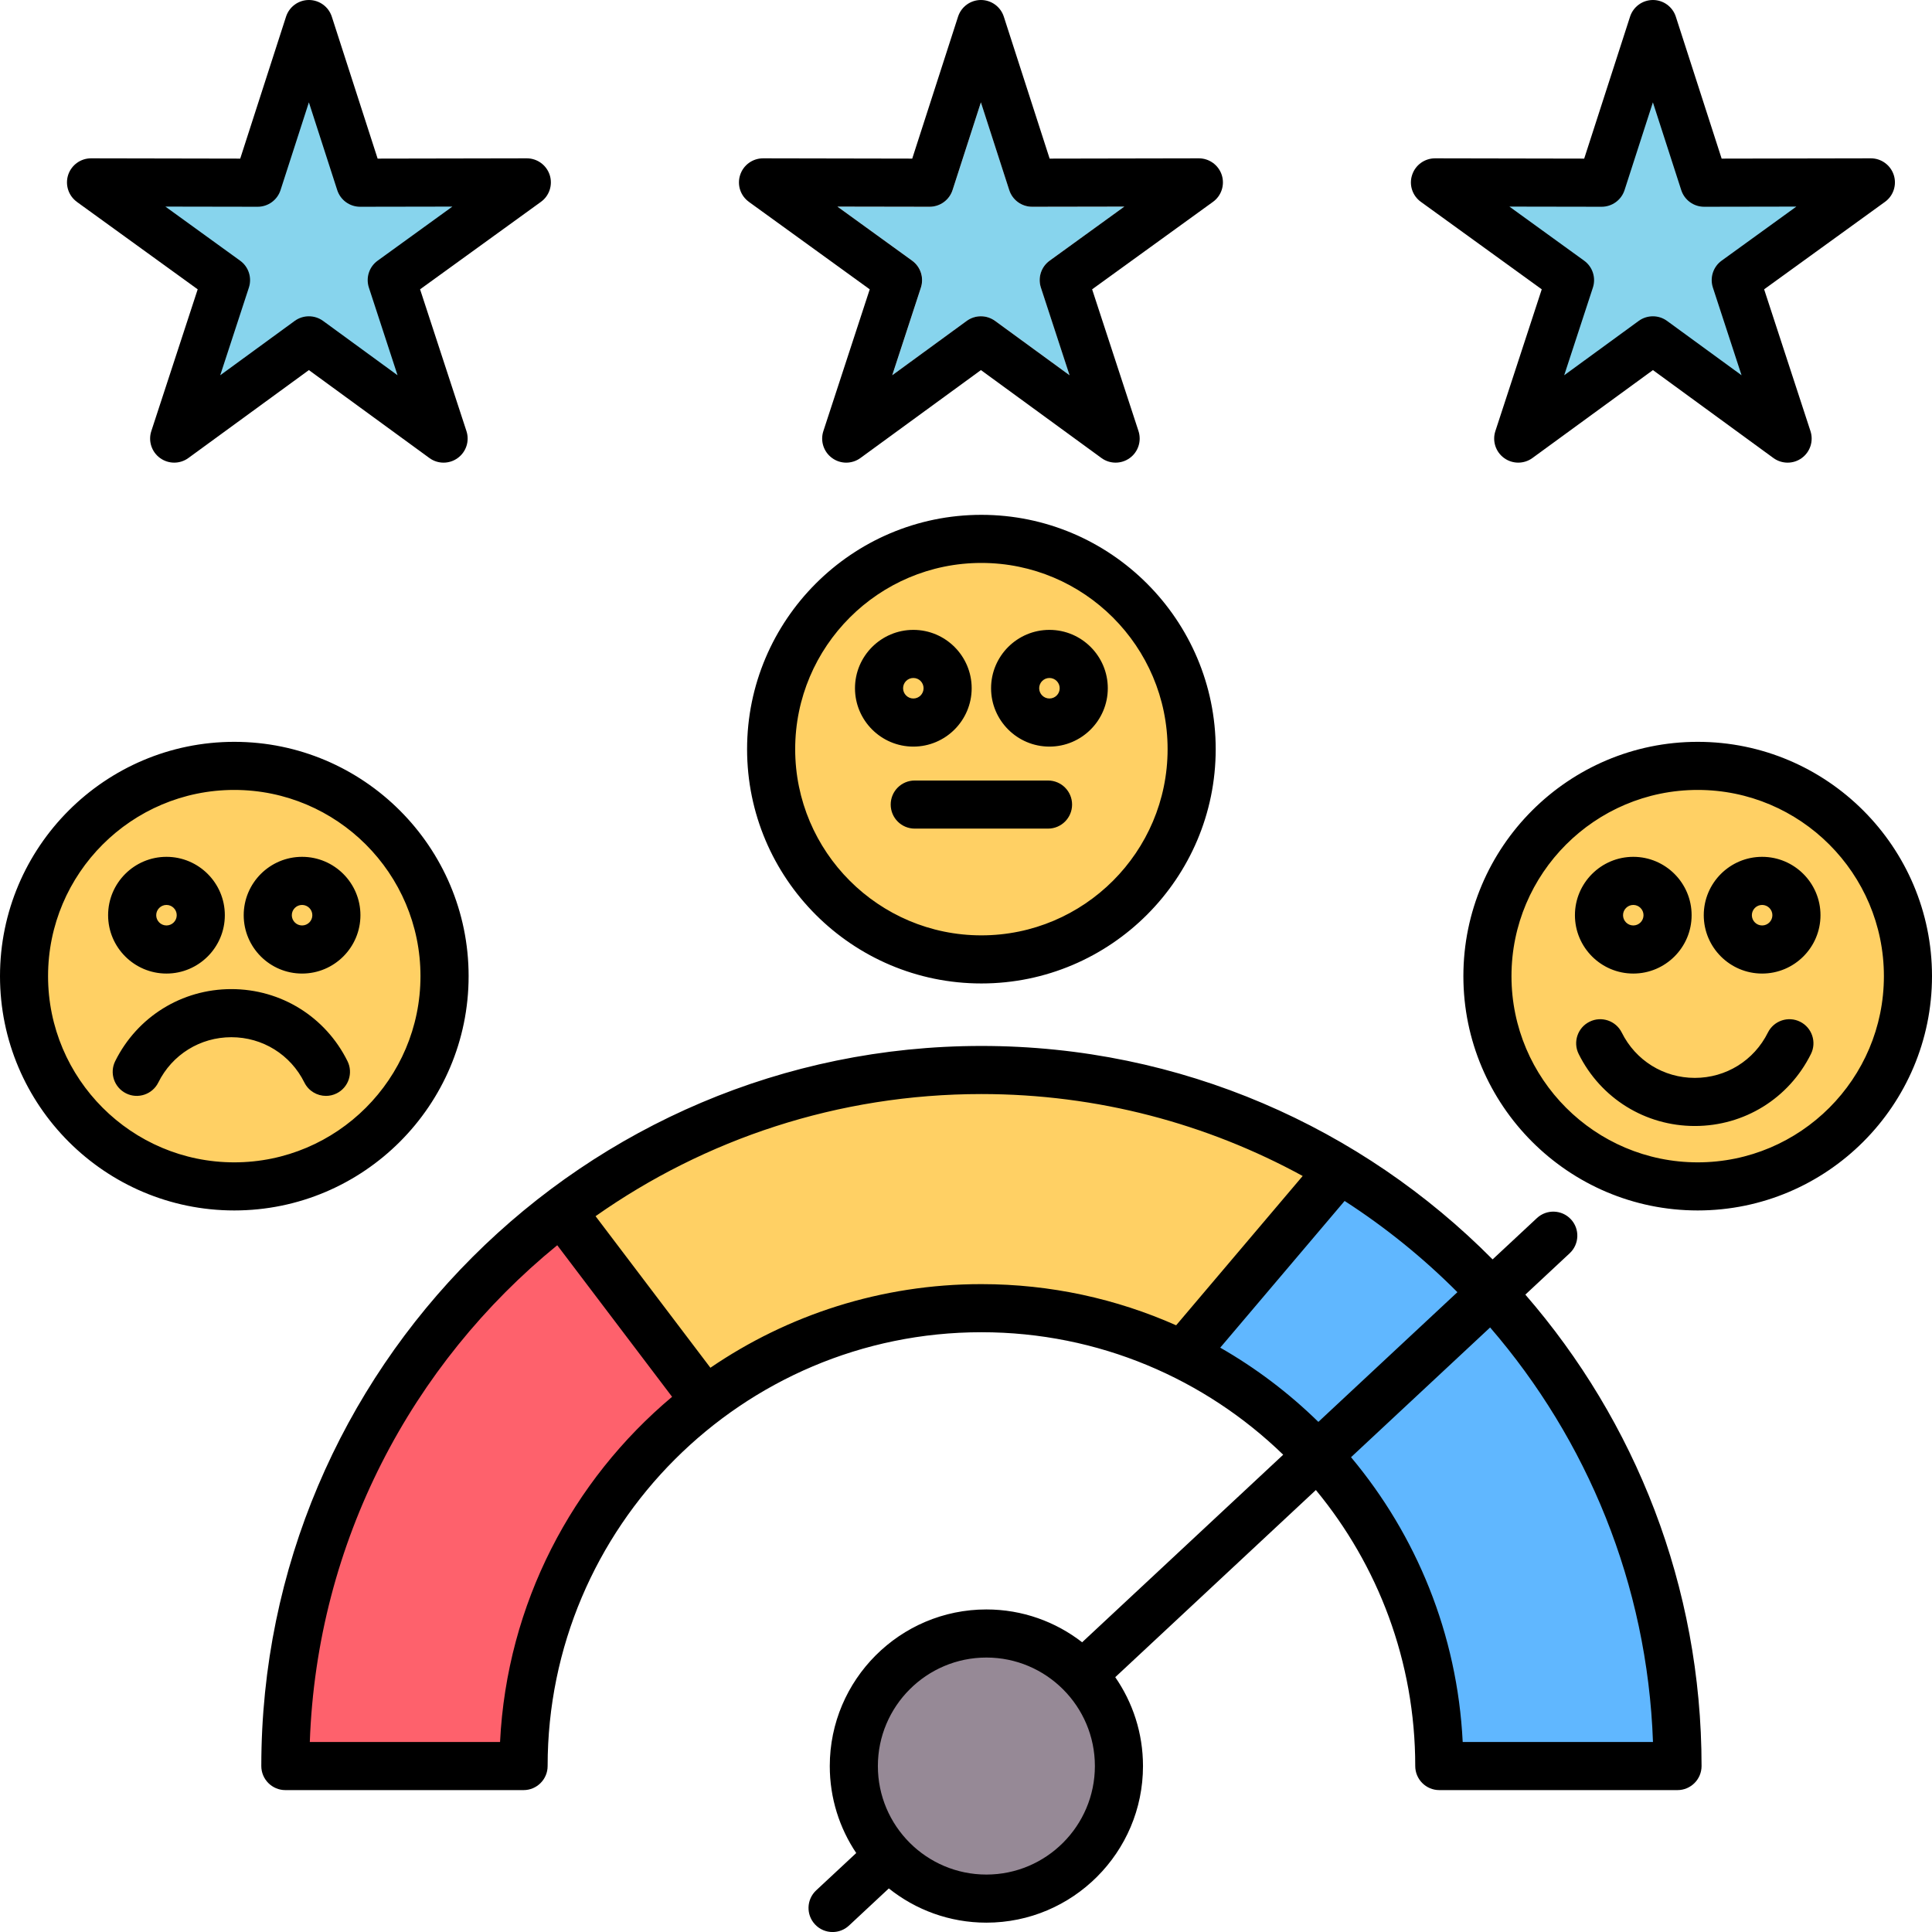 <svg xmlns="http://www.w3.org/2000/svg" id="Layer_2" viewBox="0 0 481.99 482"><defs><style>.cls-1{fill:#968996;}.cls-1,.cls-2,.cls-3,.cls-4,.cls-5,.cls-6{fill-rule:evenodd;}.cls-2{fill:#60b7ff;}.cls-3{fill:#fe616c;}.cls-4{fill:#87d4ed;}.cls-5{fill:#ffd064;}</style></defs><g id="Layer_1-2"><path class="cls-4" d="M425.15,47.58l35.39-.06-28.67,20.75c-.7.51-.99,1.42-.72,2.24l11,33.64-28.6-20.86c-.34-.25-.75-.38-1.17-.38s-.84.13-1.19.38l-28.6,20.87,11.01-33.65c.27-.82-.03-1.73-.73-2.24l-28.68-20.75,35.4.06c.87,0,1.64-.56,1.91-1.39l10.88-33.67,10.87,33.68c.26.82,1.02,1.38,1.9,1.38-.01,0,0,0,0,0h0Z"></path><path class="cls-4" d="M96.57,68.27c-.7.51-1,1.41-.73,2.24l11,33.65-28.59-20.87c-.35-.25-.75-.38-1.18-.38s-.84.13-1.18.38l-28.6,20.87,11.01-33.65c.27-.83-.03-1.73-.74-2.24l-28.67-20.75,35.4.06c.87,0,1.63-.56,1.9-1.39l10.88-33.67,10.87,33.68c.27.83,1.03,1.39,1.91,1.39l35.4-.06-28.68,20.74Z"></path><path class="cls-5" d="M108.9,243.52c0,27.83-22.64,50.46-50.46,50.46s-50.45-22.64-50.45-50.46,22.63-50.45,50.45-50.45,50.46,22.63,50.46,50.45Z"></path><path class="cls-5" d="M373.08,243.52c0-27.82,22.64-50.45,50.46-50.45s50.45,22.63,50.45,50.45-22.63,50.46-50.45,50.46-50.46-22.63-50.46-50.46Z"></path><path class="cls-1" d="M277.14,440.59c0,17.14-13.93,31.07-31.07,31.07s-31.07-13.93-31.07-31.07,13.93-31.07,31.07-31.07,31.07,13.94,31.07,31.07Z"></path><path class="cls-2" d="M331.55,363.2l40.52-37.79,2.72,3.15c25.56,29.61,40.22,66.78,41.6,105.89l.15,4.14h-55.42l-.19-3.8c-1.24-25.29-10.69-49.27-26.93-68.68l-2.45-2.91Z"></path><path class="cls-2" d="M326.1,357.59c-7.09-6.95-15.06-12.97-23.67-17.91l-4.17-2.39,36.41-42.95,2.95,1.9c10.4,6.71,20.07,14.53,28.8,23.3l2.92,2.93-40.51,37.79-2.73-2.67Z"></path><path class="cls-5" d="M291.8,334.29c-14.81-6.58-30.76-9.93-46.97-9.93-23.39,0-46.03,6.98-65.35,20.16l-3.14,2.15-33.45-44.15,3.39-2.38c28.94-20.37,63.16-31.2,98.55-31.2,28.75,0,56.85,7.14,82.08,20.93l4.31,2.35-36.68,43.28-2.74-1.21Z"></path><path class="cls-3" d="M170.25,351.54c-24.81,20.81-39.89,50.85-41.5,83.25l-.19,3.8h-55.41l.15-4.14c1.75-49.56,24.84-95.6,63.2-126.89l3.21-2.62,33.45,44.15-2.91,2.45Z"></path><path class="cls-4" d="M259.69,71.75c-.81-2.48.07-5.2,2.19-6.72l18.63-13.49-23,.04h-.01c-2.61,0-4.91-1.68-5.71-4.16l-7.07-21.89-7.07,21.89c-.8,2.48-3.11,4.16-5.71,4.16h0l-23.01-.04,18.64,13.49c2.11,1.52,3,4.24,2.19,6.72l-7.15,21.87,18.58-13.56c2.11-1.54,4.97-1.54,7.08,0l18.58,13.56-7.15-21.87Z"></path><path class="cls-4" d="M48.09,228.32c0,3.62-2.94,6.56-6.56,6.56s-6.56-2.94-6.56-6.56,2.94-6.56,6.56-6.56,6.56,2.95,6.56,6.56Z"></path><path class="cls-5" d="M52.09,228.32c0-5.82-4.74-10.56-10.56-10.56s-10.56,4.74-10.56,10.56,4.74,10.56,10.56,10.56,10.56-4.74,10.56-10.56Z"></path><path class="cls-4" d="M81.93,228.32c0,3.62-2.95,6.56-6.56,6.56s-6.56-2.94-6.56-6.56,2.94-6.56,6.56-6.56,6.56,2.94,6.56,6.56Z"></path><path class="cls-5" d="M85.92,228.32c0-5.82-4.74-10.56-10.56-10.56s-10.56,4.74-10.56,10.56,4.74,10.56,10.56,10.56,10.56-4.74,10.56-10.56Z"></path><path class="cls-4" d="M439.61,221.76c3.62,0,6.56,2.94,6.56,6.56s-2.94,6.56-6.56,6.56-6.56-2.94-6.56-6.56,2.95-6.56,6.56-6.56Z"></path><path class="cls-5" d="M439.61,238.88c5.82,0,10.56-4.74,10.56-10.56s-4.74-10.56-10.56-10.56-10.56,4.74-10.56,10.56,4.74,10.56,10.56,10.56Z"></path><path class="cls-4" d="M414.03,228.32c0,3.62-2.93,6.56-6.55,6.56s-6.56-2.94-6.56-6.56,2.94-6.56,6.56-6.56,6.55,2.95,6.55,6.56Z"></path><path class="cls-5" d="M418.02,228.32c0-5.82-4.73-10.56-10.55-10.56s-10.56,4.74-10.56,10.56,4.74,10.56,10.56,10.56,10.55-4.74,10.55-10.56Z"></path><path class="cls-5" d="M244.83,237.35c-27.82,0-50.45-22.63-50.45-50.45s22.63-50.46,50.45-50.46,50.46,22.64,50.46,50.46-22.63,50.45-50.46,50.45h0Z"></path><path class="cls-4" d="M221.3,171.7c0-3.62,2.94-6.56,6.56-6.56s6.55,2.95,6.55,6.56-2.93,6.56-6.55,6.56-6.56-2.94-6.56-6.56Z"></path><path class="cls-5" d="M238.41,171.7c0-5.81-4.73-10.56-10.55-10.56s-10.56,4.74-10.56,10.56,4.74,10.56,10.56,10.56,10.55-4.75,10.55-10.56Z"></path><path class="cls-4" d="M255.26,171.7c0-3.62,2.94-6.56,6.56-6.56s6.56,2.94,6.56,6.56-2.94,6.56-6.56,6.56-6.56-2.94-6.56-6.56Z"></path><path class="cls-5" d="M261.81,182.26c5.82,0,10.56-4.74,10.56-10.56s-4.74-10.56-10.56-10.56-10.56,4.74-10.56,10.56c.01,5.82,4.75,10.56,10.56,10.56Z"></path><path class="cls-6" d="M412.38,434.59h-47.47c-1.33-26.96-11.58-51.6-27.86-71.05l34.7-32.37c24.15,27.98,39.24,63.99,40.63,103.42h0ZM246.08,467.66c-14.93,0-27.07-12.14-27.07-27.07s12.14-27.07,27.07-27.07,27.07,12.14,27.07,27.07c-.01,14.93-12.15,27.07-27.07,27.07ZM304.42,336.21c8.94,5.12,17.17,11.36,24.48,18.52l34.69-32.36c-8.52-8.55-17.96-16.19-28.14-22.76l-31.03,36.6ZM177.23,341.22l-28.65-37.81c27.26-19.19,60.46-30.47,96.25-30.47,29.02,0,56.33,7.42,80.16,20.44l-31.57,37.25c-14.87-6.6-31.3-10.27-48.59-10.27-25.04,0-48.32,7.7-67.6,20.86ZM124.75,434.59c1.71-34.52,18.04-65.25,42.92-86.12l-28.65-37.81c-36.27,29.58-59.97,74.01-61.73,123.93h47.46ZM391.6,312.66c2.42-2.26,2.56-6.06.3-8.48s-6.06-2.55-8.48-.29l-11.05,10.3c-32.57-32.86-77.71-53.25-127.53-53.25-99.06,0-179.65,80.59-179.65,179.65,0,3.31,2.69,6,6,6h59.43c3.31,0,6-2.69,6-6,0-59.68,48.55-108.23,108.22-108.23,29.24,0,55.8,11.66,75.29,30.56l-50.16,46.79c-6.61-5.13-14.9-8.19-23.89-8.19-21.54,0-39.07,17.53-39.07,39.07,0,8.02,2.43,15.49,6.6,21.7l-10,9.32c-2.42,2.26-2.55,6.06-.29,8.48,1.18,1.27,2.78,1.91,4.39,1.91,1.46,0,2.93-.53,4.09-1.61l9.94-9.27c6.68,5.34,15.14,8.54,24.34,8.54,21.54,0,39.07-17.53,39.07-39.07,0-8.23-2.56-15.86-6.92-22.17l50.05-46.69c15.48,18.73,24.79,42.73,24.79,68.86,0,3.31,2.69,6,6,6h59.43c3.31,0,6-2.69,6-6,0-44.94-16.59-86.07-43.96-117.61l11.06-10.32ZM399.57,51.58c2.61,0,4.92-1.68,5.72-4.16l7.07-21.89,7.07,21.89c.8,2.48,3.1,4.16,5.71,4.16h.01l23-.04-18.64,13.49c-2.11,1.52-2.99,4.24-2.18,6.72l7.15,21.87-18.59-13.56c-1.05-.77-2.29-1.15-3.53-1.15s-2.49.38-3.54,1.15l-18.59,13.56,7.16-21.87c.81-2.48-.08-5.2-2.19-6.72l-18.64-13.49,23.01.04ZM354.48,50.36l30.15,21.82-11.57,35.37c-.81,2.48.07,5.19,2.18,6.72,2.1,1.53,4.96,1.53,7.06,0l30.07-21.94,30.06,21.94c1.06.77,2.3,1.15,3.54,1.15s2.48-.38,3.53-1.15c2.1-1.53,2.98-4.24,2.17-6.72l-11.56-35.37,30.15-21.82c2.11-1.52,2.99-4.23,2.19-6.71-.81-2.47-3.11-4.15-5.71-4.15h-.01l-37.22.07-11.43-35.41c-.8-2.48-3.11-4.16-5.71-4.16s-4.91,1.68-5.71,4.16l-11.44,35.41-37.21-.07h-.01c-2.6,0-4.91,1.68-5.71,4.15-.82,2.48.07,5.19,2.19,6.71h0ZM231.92,51.58c2.61,0,4.92-1.68,5.72-4.16l7.07-21.89,7.07,21.89c.8,2.48,3.1,4.16,5.71,4.16h.01l23-.04-18.63,13.49c-2.12,1.52-3,4.24-2.19,6.72l7.15,21.87-18.58-13.56c-2.11-1.54-4.97-1.54-7.08,0l-18.58,13.56,7.15-21.87c.81-2.48-.08-5.2-2.19-6.72l-18.64-13.49,23.01.04ZM186.83,50.36l30.15,21.82-11.57,35.37c-.81,2.48.07,5.19,2.18,6.72,1.05.77,2.29,1.15,3.52,1.15s2.49-.38,3.54-1.15l30.07-21.94,30.07,21.94c2.1,1.53,4.95,1.53,7.06,0s2.98-4.24,2.18-6.72l-11.57-35.37,30.15-21.82c2.11-1.52,2.99-4.23,2.19-6.71-.81-2.47-3.11-4.15-5.71-4.15h-.01l-37.22.07-11.43-35.41c-.8-2.48-3.11-4.16-5.71-4.16s-4.91,1.68-5.71,4.16l-11.43,35.41-37.22-.07h0c-2.6,0-4.91,1.68-5.71,4.15-.81,2.48.07,5.19,2.19,6.71ZM64.27,51.58h.01c2.61,0,4.91-1.68,5.71-4.16l7.07-21.89,7.07,21.89c.8,2.48,3.1,4.16,5.71,4.16h.01l23.01-.04-18.64,13.49c-2.12,1.52-3,4.24-2.19,6.72l7.15,21.87-18.58-13.56c-1.06-.77-2.3-1.15-3.54-1.15s-2.48.38-3.54,1.15l-18.58,13.56,7.15-21.87c.81-2.48-.07-5.2-2.19-6.72l-18.64-13.49,23.01.04ZM19.17,50.36l30.15,21.82-11.57,35.37c-.81,2.48.07,5.19,2.18,6.72s4.96,1.53,7.06,0l30.07-21.94,30.07,21.94c1.05.77,2.29,1.15,3.53,1.15s2.48-.38,3.53-1.15c2.11-1.53,2.99-4.24,2.18-6.72l-11.57-35.37,30.15-21.82c2.11-1.52,2.99-4.23,2.19-6.71-.81-2.47-3.11-4.15-5.71-4.15h0l-37.22.07-11.43-35.41c-.8-2.48-3.11-4.16-5.71-4.16s-4.91,1.68-5.71,4.16l-11.43,35.41-37.22-.07h0c-2.6,0-4.9,1.68-5.71,4.15-.79,2.48.08,5.19,2.19,6.71ZM267.46,200.72c0,3.32-2.69,6-6,6h-33.25c-3.32,0-6-2.68-6-6s2.68-6,6-6h33.25c3.31,0,6,2.69,6,6ZM261.81,174.26c-1.41,0-2.56-1.15-2.56-2.56s1.15-2.56,2.56-2.56,2.56,1.15,2.56,2.56-1.14,2.56-2.56,2.56ZM261.81,157.14c-8.03,0-14.56,6.53-14.56,14.56s6.53,14.56,14.56,14.56,14.56-6.54,14.56-14.56-6.53-14.56-14.56-14.56ZM225.3,171.7c0-1.41,1.14-2.56,2.56-2.56s2.55,1.15,2.55,2.56-1.14,2.56-2.55,2.56-2.56-1.15-2.56-2.56ZM242.41,171.7c0-8.03-6.53-14.56-14.55-14.56s-14.56,6.53-14.56,14.56,6.53,14.56,14.56,14.56,14.55-6.54,14.55-14.56ZM244.83,233.35c25.62,0,46.46-20.84,46.46-46.45s-20.84-46.46-46.46-46.46-46.45,20.84-46.45,46.46,20.85,46.45,46.45,46.45h0ZM244.83,128.44c-32.23,0-58.45,26.23-58.45,58.46s26.22,58.45,58.45,58.45,58.46-26.22,58.46-58.45-26.23-58.46-58.46-58.46ZM75.36,230.88c-1.41,0-2.56-1.15-2.56-2.56s1.15-2.56,2.56-2.56,2.56,1.15,2.56,2.56c.01,1.41-1.14,2.56-2.56,2.56ZM75.36,213.76c-8.03,0-14.56,6.53-14.56,14.56s6.53,14.56,14.56,14.56,14.56-6.53,14.56-14.56-6.53-14.56-14.56-14.56ZM41.53,225.76c1.41,0,2.56,1.15,2.56,2.56s-1.15,2.56-2.56,2.56-2.56-1.15-2.56-2.56,1.16-2.56,2.56-2.56ZM41.53,242.88c8.03,0,14.56-6.53,14.56-14.56s-6.53-14.56-14.56-14.56-14.56,6.53-14.56,14.56,6.54,14.56,14.56,14.56ZM86.69,264.73c1.47,2.96.26,6.56-2.7,8.04-.86.43-1.77.63-2.67.63-2.2,0-4.33-1.22-5.38-3.33-3.46-6.98-10.44-11.31-18.22-11.31s-14.77,4.33-18.23,11.31c-1.47,2.96-5.08,4.18-8.04,2.7-2.97-1.48-4.18-5.08-2.71-8.04,5.51-11.08,16.61-17.97,28.98-17.97s23.47,6.89,28.97,17.97h0ZM58.44,289.98c-25.61,0-46.45-20.84-46.45-46.46s20.84-46.45,46.45-46.45,46.46,20.84,46.46,46.45-20.84,46.46-46.46,46.46ZM116.91,243.52c0,32.23-26.22,58.46-58.46,58.46S0,275.75,0,243.52s26.22-58.45,58.45-58.45,58.46,26.22,58.46,58.45ZM439.61,230.88c-1.41,0-2.56-1.15-2.56-2.56s1.15-2.56,2.56-2.56,2.56,1.15,2.56,2.56-1.14,2.56-2.56,2.56ZM439.61,213.76c-8.03,0-14.56,6.53-14.56,14.56s6.53,14.56,14.56,14.56,14.56-6.53,14.56-14.56-6.54-14.56-14.56-14.56h0ZM407.47,225.76c1.41,0,2.55,1.15,2.55,2.56s-1.14,2.56-2.55,2.56-2.56-1.15-2.56-2.56,1.16-2.56,2.56-2.56ZM407.47,242.88c8.02,0,14.55-6.53,14.55-14.56s-6.53-14.56-14.55-14.56-14.56,6.53-14.56,14.56,6.53,14.56,14.56,14.56ZM451.79,262.94c-5.5,11.08-16.61,17.97-28.97,17.97s-23.47-6.89-28.98-17.97c-1.47-2.96-.26-6.57,2.71-8.04,2.97-1.48,6.57-.26,8.04,2.7,3.47,6.98,10.45,11.31,18.23,11.31s14.76-4.33,18.23-11.31c1.47-2.96,5.07-4.18,8.04-2.7,2.96,1.48,4.17,5.08,2.7,8.04h0ZM423.54,289.98c-25.62,0-46.46-20.84-46.46-46.46s20.84-46.45,46.46-46.45,46.45,20.84,46.45,46.45c.01,25.62-20.83,46.46-46.45,46.46ZM423.54,185.07c32.23,0,58.45,26.22,58.45,58.45s-26.22,58.46-58.45,58.46-58.46-26.23-58.46-58.46,26.23-58.45,58.46-58.45h0Z"></path></g></svg>